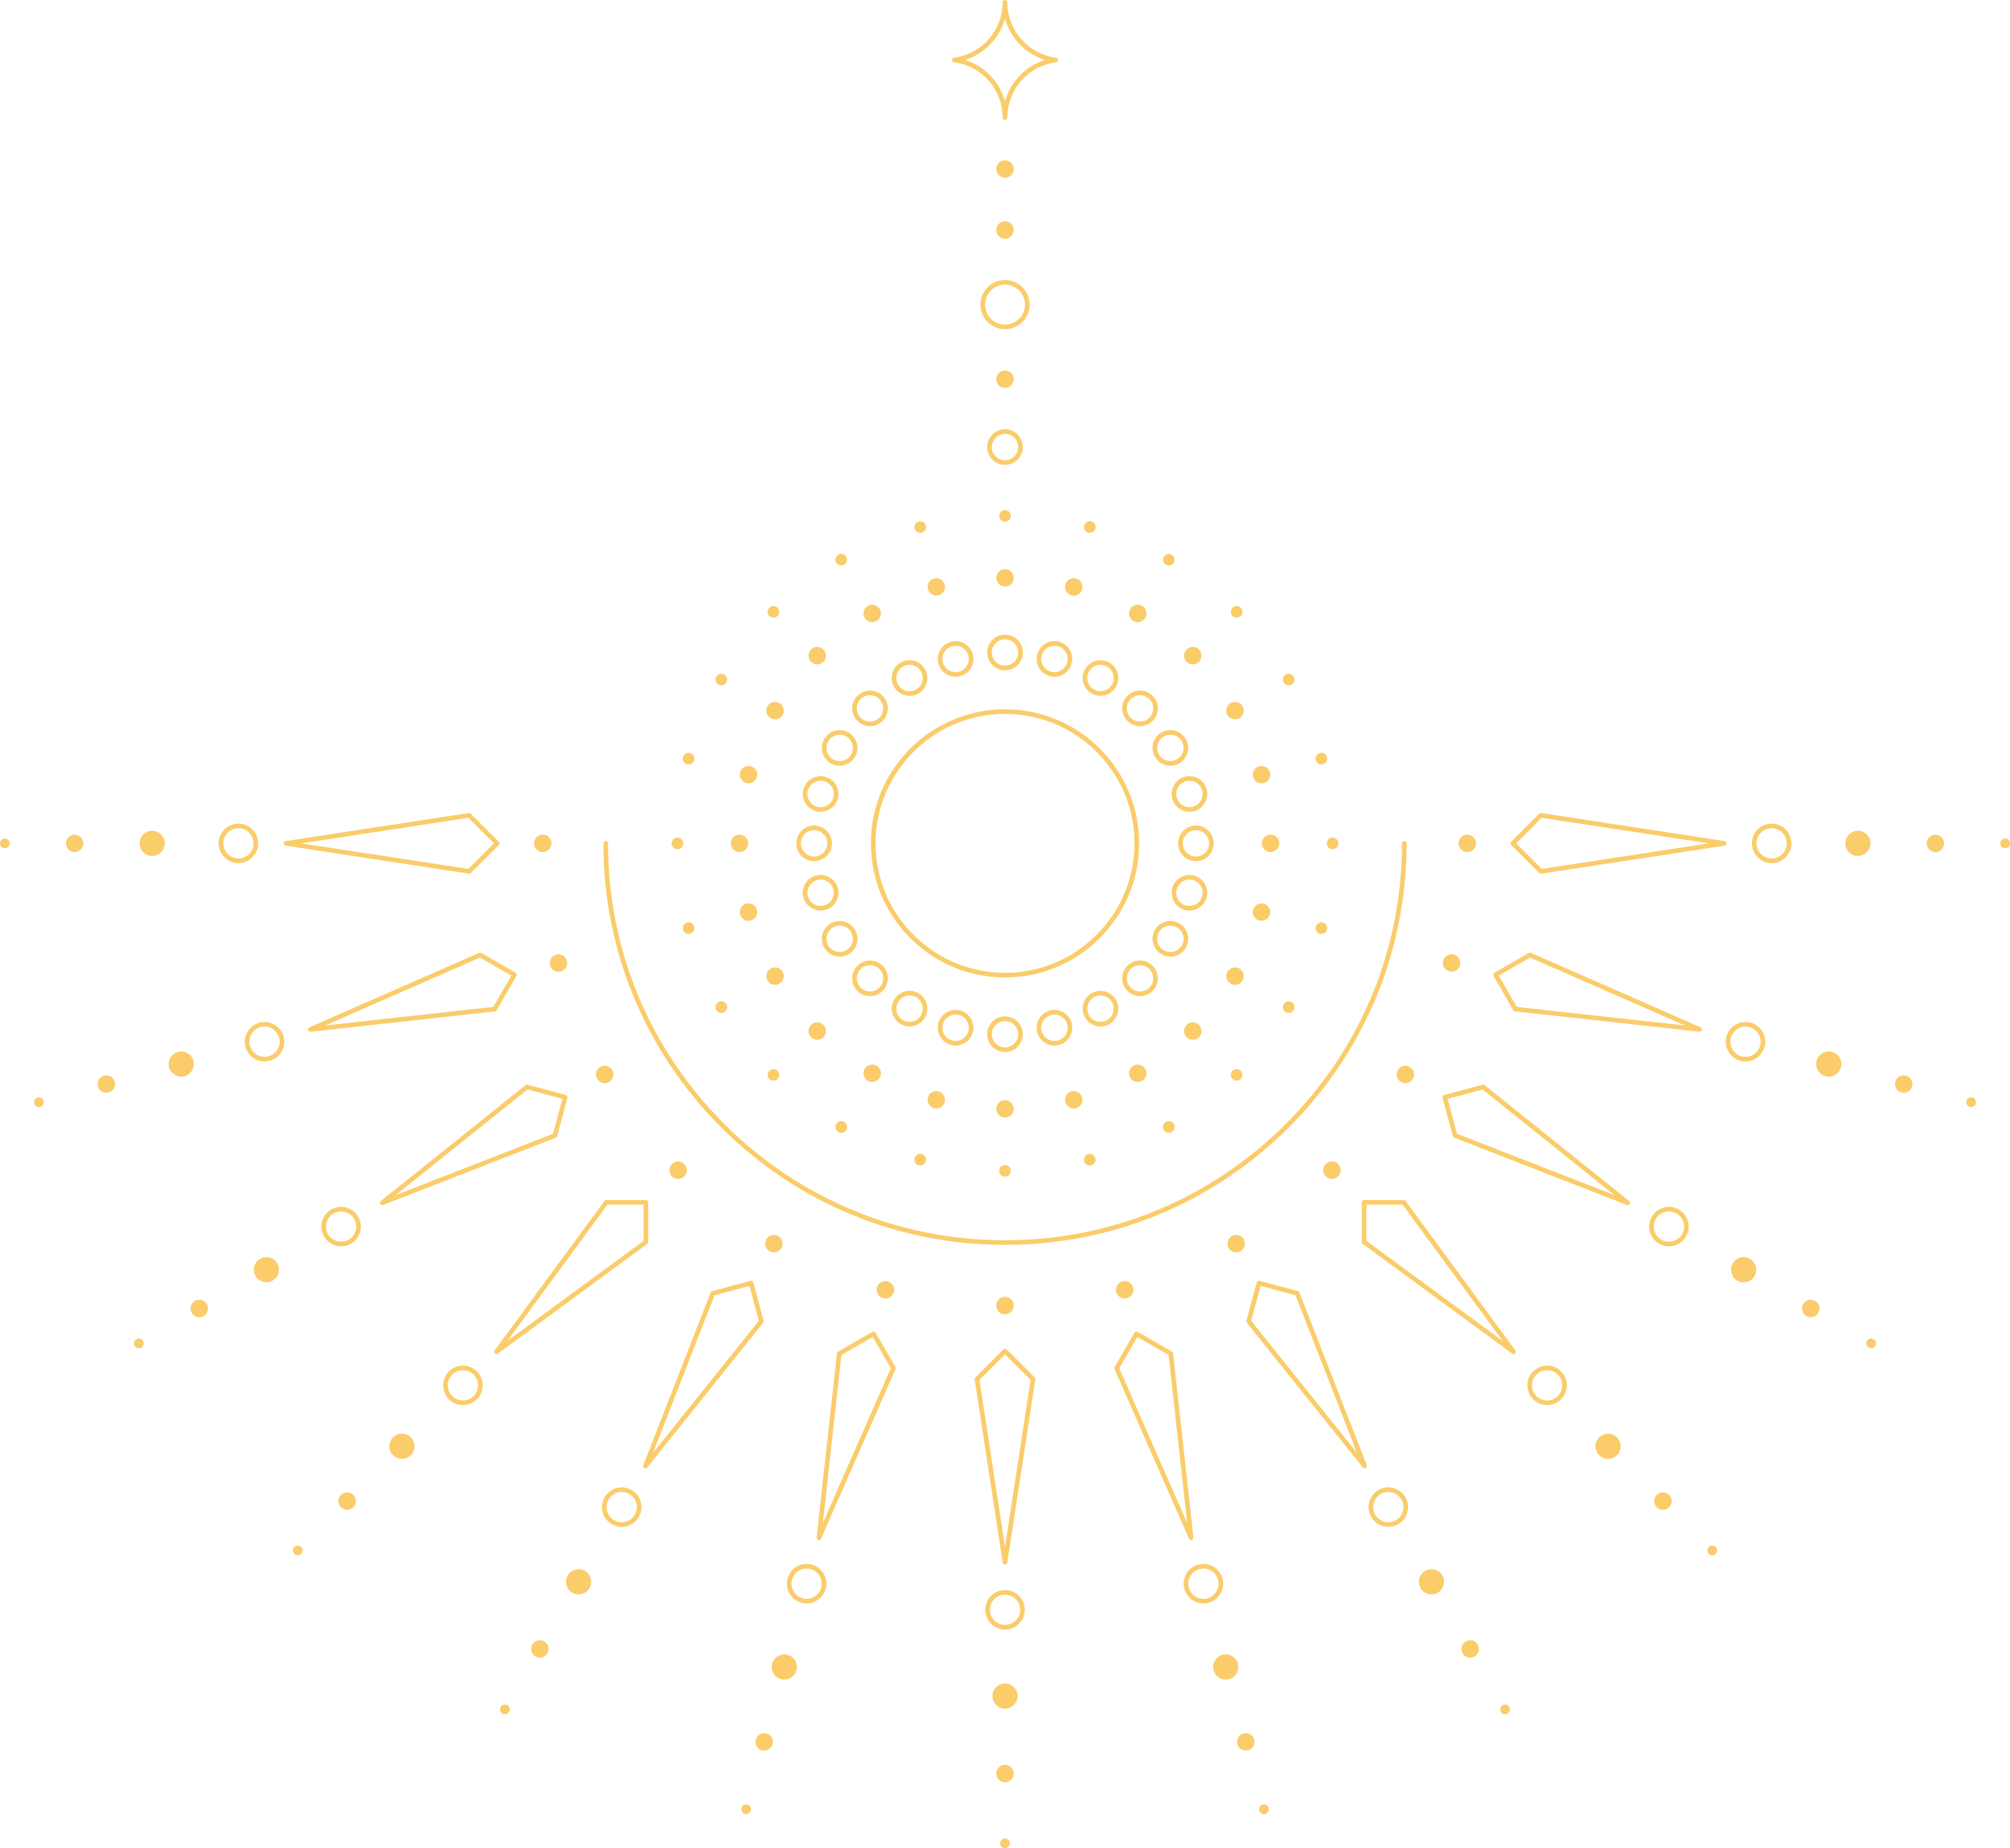 <?xml version="1.0" encoding="UTF-8"?>
<!DOCTYPE svg PUBLIC '-//W3C//DTD SVG 1.0//EN'
          'http://www.w3.org/TR/2001/REC-SVG-20010904/DTD/svg10.dtd'>
<svg height="1603.0" preserveAspectRatio="xMidYMid meet" version="1.0" viewBox="0.0 -0.0 1743.0 1603.0" width="1743.0" xmlns="http://www.w3.org/2000/svg" xmlns:xlink="http://www.w3.org/1999/xlink" zoomAndPan="magnify"
><g fill="#facc6a" id="change1_1"
  ><path d="m871.516,1079.737c93.021,0,180.476-36.225,246.252-102.001s102.001-153.23,102.001-246.252c0-1.104-.896-2-2-2s-2,.896-2,2c0,91.954-35.809,178.403-100.829,243.424-65.021,65.021-151.471,100.829-243.424,100.829s-178.403-35.809-243.424-100.829c-65.021-65.021-100.829-151.47-100.829-243.424,0-1.104-.896-2-2-2s-2,.896-2,2c0,93.022,36.225,180.476,102.001,246.252s153.23,102.001,246.252,102.001Z"
    /><path d="m871.516,615.188c-64.126,0-116.297,52.17-116.297,116.297s52.171,116.297,116.297,116.297,116.297-52.171,116.297-116.297-52.171-116.297-116.297-116.297Zm0,228.594c-61.921,0-112.297-50.376-112.297-112.297s50.376-112.297,112.297-112.297,112.297,50.376,112.297,112.297-50.376,112.297-112.297,112.297Z"
    /><path d="m856.069,565.922c0,8.518,6.929,15.447,15.446,15.447s15.446-6.929,15.446-15.447-6.929-15.447-15.446-15.447-15.446,6.929-15.446,15.447Zm15.446-11.447c6.312,0,11.446,5.135,11.446,11.447s-5.135,11.447-11.446,11.447-11.446-5.135-11.446-11.447,5.135-11.447,11.446-11.447Z"
    /><path d="m871.516,372.306c-8.518,0-15.446,6.929-15.446,15.447s6.929,15.447,15.446,15.447,15.446-6.929,15.446-15.447-6.929-15.447-15.446-15.447Zm0,26.894c-6.312,0-11.446-5.135-11.446-11.447s5.135-11.447,11.446-11.447,11.446,5.135,11.446,11.447-5.135,11.447-11.446,11.447Z"
    /><path d="m850.186,264.211c0,11.761,9.568,21.33,21.33,21.33s21.33-9.568,21.33-21.33-9.568-21.33-21.33-21.33-21.33,9.568-21.33,21.33Zm21.33-17.33c9.556,0,17.33,7.774,17.33,17.33s-7.774,17.33-17.33,17.33-17.33-7.774-17.33-17.33,7.774-17.33,17.33-17.33Z"
    /><path d="m827.322,53.989c24.055,3.088,42.193,23.732,42.193,48.021,0,1.104.896,2,2,2s2-.896,2-2c0-24.289,18.139-44.933,42.193-48.021.998-.128,1.745-.978,1.745-1.984s-.747-1.855-1.745-1.984c-24.055-3.088-42.193-23.732-42.193-48.021,0-1.104-.896-2-2-2s-2,.896-2,2c0,24.289-18.139,44.933-42.193,48.021-.998.128-1.745.978-1.745,1.984s.747,1.855,1.745,1.984Zm44.193-37.657c4.796,16.808,17.812,30.366,34.655,35.673-16.844,5.307-29.859,18.866-34.655,35.673-4.796-16.808-17.812-30.366-34.655-35.673,16.844-5.307,29.859-18.866,34.655-35.673Z"
    /><circle cx="871.516" cy="328.923" r="7.564"
    /><circle cx="871.516" cy="199.499" r="7.564"
    /><circle cx="871.516" cy="146.552" r="7.564"
    /><path d="m863.952,501.209c0,4.177,3.387,7.564,7.564,7.564s7.564-3.386,7.564-7.564-3.387-7.564-7.564-7.564-7.564,3.386-7.564,7.564Z"
    /><circle cx="871.516" cy="447.423" r="5.042"
    /><path d="m906.643,558.186c-3.573,2.063-6.129,5.394-7.196,9.379-2.204,8.227,2.695,16.713,10.922,18.918,1.334.358,2.674.528,3.994.528,6.819,0,13.077-4.558,14.924-11.45,1.068-3.986.521-8.148-1.542-11.722-2.063-3.573-5.395-6.129-9.38-7.197-3.985-1.07-8.149-.521-11.722,1.543Zm10.687,2.32c2.953.792,5.422,2.686,6.95,5.333,1.529,2.648,1.935,5.732,1.144,8.686h0c-1.634,6.097-7.923,9.728-14.02,8.095-6.096-1.634-9.727-7.923-8.094-14.02.791-2.954,2.686-5.422,5.333-6.951,1.764-1.018,3.722-1.539,5.705-1.539.994,0,1.995.131,2.981.395Z"
    /><path d="m929.158,516.362c4.035,1.081,8.182-1.313,9.264-5.349,1.081-4.035-1.313-8.182-5.349-9.264-4.035-1.081-8.183,1.313-9.264,5.348-1.081,4.035,1.313,8.183,5.349,9.264Z"
    /><path d="m943.731,461.972c2.69.721,5.455-.875,6.176-3.566.721-2.69-.876-5.455-3.566-6.176-2.69-.721-5.455.876-6.176,3.566s.875,5.455,3.565,6.176Z"
    /><path d="m946.573,601.48c2.427,1.401,5.078,2.066,7.697,2.066,5.342,0,10.546-2.771,13.404-7.72,2.062-3.573,2.61-7.736,1.543-11.721-1.068-3.985-3.624-7.316-7.197-9.379-7.376-4.258-16.842-1.722-21.102,5.653-4.258,7.376-1.722,16.842,5.654,21.101Zm-2.189-19.101c2.118-3.668,5.974-5.721,9.933-5.721,1.94,0,3.906.493,5.704,1.531,2.647,1.529,4.542,3.997,5.333,6.95.792,2.954.386,6.038-1.144,8.686-3.156,5.466-10.171,7.345-15.637,4.19-5.466-3.156-7.346-10.17-4.189-15.637Z"
    /><path d="m982.871,538.611c3.618,2.089,8.244.849,10.333-2.769,2.088-3.618.849-8.244-2.769-10.332s-8.244-.849-10.333,2.769c-2.088,3.618-.849,8.244,2.769,10.332Z"
    /><path d="m1011.025,489.847c2.412,1.392,5.496.566,6.888-1.846,1.393-2.412.566-5.496-1.846-6.888s-5.496-.566-6.888,1.846-.566,5.496,1.846,6.888Z"
    /><path d="m988.586,629.853c3.955,0,7.912-1.506,10.923-4.516h0c6.022-6.023,6.022-15.823,0-21.845-2.918-2.918-6.797-4.524-10.923-4.524s-8.005,1.606-10.922,4.524c-2.918,2.917-4.525,6.796-4.525,10.922s1.607,8.005,4.525,10.922c3.012,3.012,6.966,4.517,10.922,4.517Zm-8.094-23.533c2.162-2.162,5.036-3.353,8.094-3.353s5.933,1.19,8.095,3.353c4.463,4.463,4.463,11.725,0,16.188-4.463,4.462-11.724,4.463-16.188,0-2.162-2.162-3.354-5.037-3.354-8.094s1.191-5.932,3.354-8.094Z"
    /><path d="m1039.693,574.004c2.954-2.954,2.954-7.743,0-10.697-2.954-2.954-7.743-2.954-10.697,0-2.954,2.954-2.954,7.743,0,10.697,2.954,2.954,7.743,2.954,10.697,0Z"
    /><circle cx="1072.378" cy="530.622" r="5.043"
    /><path d="m999.977,644.705c-1.067,3.985-.52,8.148,1.543,11.721,2.063,3.573,5.395,6.129,9.38,7.197,1.331.356,2.681.533,4.022.533,2.677,0,5.318-.702,7.698-2.076,3.573-2.063,6.13-5.394,7.197-9.379,1.068-3.986.52-8.148-1.543-11.721-2.063-3.573-5.394-6.129-9.379-7.197-3.987-1.067-8.148-.52-11.722,1.543-3.573,2.062-6.129,5.394-7.197,9.379Zm9.197-5.915c1.764-1.018,3.722-1.539,5.705-1.539.994,0,1.995.131,2.98.395,2.954.792,5.422,2.686,6.95,5.333,1.529,2.648,1.936,5.732,1.145,8.686-.792,2.954-2.686,5.422-5.334,6.951-2.648,1.529-5.732,1.934-8.686,1.144-2.953-.792-5.422-2.686-6.95-5.333-1.529-2.648-1.936-5.732-1.144-8.686.791-2.953,2.686-5.421,5.333-6.95Z"
    /><path d="m1074.722,622.897c3.618-2.089,4.857-6.715,2.769-10.332-2.089-3.618-6.715-4.857-10.333-2.768-3.618,2.089-4.857,6.715-2.769,10.332,2.089,3.618,6.715,4.857,10.333,2.769Z"
    /><path d="m1120.042,593.821c2.412-1.393,3.238-4.477,1.846-6.888-1.393-2.412-4.477-3.238-6.889-1.846-2.412,1.392-3.238,4.476-1.846,6.888,1.393,2.412,4.477,3.238,6.889,1.846Z"
    /><path d="m1027.439,673.713c-8.228,2.205-13.127,10.691-10.923,18.918,1.067,3.985,3.623,7.317,7.197,9.38,2.38,1.374,5.021,2.076,7.697,2.076,1.342,0,2.692-.176,4.023-.533,3.985-1.068,7.316-3.624,9.38-7.197,2.062-3.573,2.611-7.736,1.543-11.722-2.205-8.227-10.695-13.128-18.918-10.922Zm15.055,11.958c.791,2.954.385,6.038-1.144,8.686-1.529,2.648-3.998,4.542-6.951,5.333-2.954.79-6.038.384-8.686-1.144-2.648-1.529-4.543-3.997-5.334-6.951-1.633-6.097,1.998-12.386,8.095-14.02.988-.265,1.981-.391,2.96-.391,5.053,0,9.69,3.377,11.06,8.485Z"
    /><path d="m1095.902,679.191c4.035-1.081,6.43-5.229,5.349-9.264-1.082-4.035-5.229-6.43-9.264-5.348-4.035,1.081-6.43,5.229-5.349,9.264,1.081,4.035,5.229,6.43,9.264,5.348Z"
    /><path d="m1147.204,662.834c2.69-.721,4.286-3.486,3.565-6.176-.721-2.69-3.486-4.286-6.176-3.566s-4.287,3.486-3.565,6.176c.721,2.69,3.486,4.286,6.176,3.565Z"
    /><path d="m1021.632,731.484c0,8.518,6.929,15.447,15.446,15.447s15.447-6.929,15.447-15.447-6.93-15.447-15.447-15.447-15.446,6.929-15.446,15.447Zm26.894,0c0,6.312-5.135,11.447-11.447,11.447s-11.446-5.135-11.446-11.447,5.135-11.447,11.446-11.447,11.447,5.135,11.447,11.447Z"
    /><path d="m1094.227,731.484c0,4.177,3.386,7.564,7.563,7.564s7.564-3.386,7.564-7.564-3.386-7.564-7.564-7.564-7.563,3.386-7.563,7.564Z"
    /><circle cx="1155.578" cy="731.484" r="5.043"
    /><path d="m1046.357,778.333c2.204-8.227-2.695-16.713-10.923-18.918-3.987-1.068-8.148-.52-11.721,1.543-3.574,2.063-6.13,5.394-7.197,9.379-1.068,3.985-.52,8.148,1.543,11.721,2.063,3.573,5.395,6.129,9.38,7.197,1.334.358,2.674.528,3.994.528,6.818,0,13.076-4.558,14.924-11.451Zm-17.883,7.059c-2.953-.792-5.422-2.686-6.951-5.333-1.528-2.648-1.935-5.732-1.144-8.686.791-2.953,2.686-5.421,5.334-6.95,1.764-1.019,3.721-1.539,5.704-1.539.994,0,1.995.13,2.981.395,6.097,1.634,9.728,7.923,8.095,14.019-1.634,6.097-7.924,9.729-14.02,8.095Z"
    /><path d="m1091.987,798.39c4.035,1.081,8.182-1.313,9.264-5.348,1.081-4.035-1.313-8.183-5.349-9.264-4.035-1.081-8.183,1.313-9.264,5.348-1.081,4.035,1.313,8.182,5.349,9.264Z"
    /><path d="m1144.593,809.876c2.69.721,5.455-.876,6.176-3.566.721-2.69-.875-5.455-3.565-6.176-2.69-.721-5.455.875-6.176,3.565-.721,2.69.875,5.455,3.565,6.176Z"
    /><path d="m1028.274,821.989c2.062-3.573,2.611-7.736,1.543-11.721-1.067-3.985-3.624-7.316-7.197-9.379-3.572-2.063-7.735-2.612-11.721-1.543-3.985,1.068-7.316,3.624-9.38,7.197-4.258,7.376-1.722,16.842,5.654,21.101,2.38,1.375,5.021,2.076,7.698,2.076,1.342,0,2.692-.176,4.023-.533,3.985-1.068,7.315-3.624,9.379-7.197Zm-19.101,2.19c-5.466-3.156-7.346-10.17-4.189-15.637,1.528-2.648,3.997-4.542,6.95-5.333.986-.264,1.987-.395,2.981-.395,1.983,0,3.94.521,5.704,1.539,2.648,1.529,4.542,3.998,5.334,6.951.791,2.953.385,6.038-1.145,8.686-1.528,2.648-3.996,4.542-6.95,5.333-2.952.791-6.039.385-8.686-1.144Z"
    /><path d="m1067.158,853.172c3.618,2.089,8.244.849,10.333-2.769,2.088-3.618.849-8.244-2.769-10.332-3.618-2.089-8.244-.849-10.333,2.769-2.088,3.618-.849,8.244,2.769,10.332Z"
    /><path d="m1114.999,877.882c2.412,1.392,5.496.566,6.889-1.846,1.392-2.412.566-5.496-1.846-6.888-2.412-1.392-5.496-.566-6.889,1.846-1.392,2.412-.566,5.496,1.846,6.888Z"
    /><path d="m999.509,837.633c-2.918-2.918-6.797-4.524-10.923-4.524s-8.005,1.606-10.922,4.524c-2.918,2.917-4.525,6.796-4.525,10.923s1.607,8.005,4.525,10.922c3.011,3.011,6.967,4.517,10.922,4.517s7.911-1.505,10.923-4.517c6.022-6.023,6.022-15.822,0-21.845Zm-19.017,19.017c-2.162-2.162-3.354-5.037-3.354-8.094s1.191-5.932,3.354-8.094,5.036-3.353,8.094-3.353,5.933,1.19,8.095,3.353c4.463,4.463,4.463,11.725,0,16.188-4.463,4.464-11.724,4.463-16.188,0Z"
    /><path d="m1039.693,899.662c2.954-2.954,2.954-7.743,0-10.697-2.954-2.954-7.743-2.954-10.697,0-2.954,2.954-2.954,7.743,0,10.697,2.954,2.954,7.743,2.954,10.697,0Z"
    /><circle cx="1072.378" cy="932.347" r="5.043"
    /><path d="m962.021,888.243c7.376-4.258,9.912-13.724,5.654-21.101-4.259-7.376-13.727-9.91-21.102-5.654-7.376,4.259-9.912,13.725-5.654,21.101,2.858,4.95,8.062,7.72,13.404,7.72,2.618,0,5.271-.666,7.697-2.066Zm-17.637-7.654c-3.155-5.466-1.275-12.48,4.189-15.637,5.467-3.154,12.48-1.275,15.637,4.19,3.156,5.466,1.276,12.481-4.189,15.637-5.465,3.155-12.481,1.276-15.637-4.19Z"
    /><path d="m982.871,924.358c-3.618,2.089-4.857,6.715-2.769,10.332,2.089,3.618,6.715,4.857,10.333,2.769s4.857-6.715,2.769-10.332c-2.089-3.618-6.715-4.857-10.333-2.769Z"
    /><path d="m1011.025,973.122c-2.412,1.392-3.238,4.476-1.846,6.888s4.477,3.238,6.888,1.846,3.238-4.476,1.846-6.888c-1.393-2.412-4.477-3.238-6.888-1.846Z"
    /><path d="m929.286,887.408c-1.067-3.986-3.623-7.317-7.196-9.38-3.572-2.062-7.734-2.61-11.722-1.542-8.227,2.204-13.126,10.691-10.922,18.918,1.847,6.893,8.104,11.451,14.924,11.451,1.319,0,2.66-.171,3.994-.528,3.985-1.068,7.316-3.624,9.38-7.197,2.062-3.573,2.61-7.736,1.542-11.721Zm-5.007,9.721c-1.528,2.648-3.997,4.542-6.95,5.333-6.094,1.63-12.387-1.998-14.02-8.094s1.997-12.386,8.094-14.02c.986-.264,1.987-.395,2.981-.395,1.983,0,3.941.521,5.705,1.539,2.647,1.529,4.542,3.997,5.333,6.951.791,2.953.386,6.038-1.144,8.686Z"
    /><path d="m933.073,961.219c4.035-1.081,6.43-5.229,5.349-9.264-1.082-4.035-5.229-6.43-9.264-5.349-4.035,1.081-6.43,5.229-5.349,9.264,1.081,4.035,5.229,6.429,9.264,5.348Z"
    /><path d="m943.731,1000.997c-2.69.721-4.286,3.486-3.565,6.176s3.486,4.286,6.176,3.566c2.69-.721,4.287-3.486,3.566-6.176-.721-2.69-3.486-4.286-6.176-3.566Z"
    /><path d="m886.962,897.047c0-8.518-6.929-15.447-15.446-15.447s-15.446,6.929-15.446,15.447,6.929,15.447,15.446,15.447,15.446-6.929,15.446-15.447Zm-15.446,11.447c-6.312,0-11.446-5.135-11.446-11.447s5.135-11.447,11.446-11.447,11.446,5.135,11.446,11.447-5.135,11.447-11.446,11.447Z"
    /><path d="m879.08,961.76c0-4.177-3.387-7.564-7.564-7.564s-7.564,3.386-7.564,7.564,3.387,7.564,7.564,7.564,7.564-3.386,7.564-7.564Z"
    /><path d="m866.473,1015.546c0,2.785,2.257,5.043,5.042,5.043s5.042-2.258,5.042-5.043-2.257-5.042-5.042-5.042-5.042,2.258-5.042,5.042Z"
    /><path d="m828.661,906.854c6.819,0,13.077-4.558,14.924-11.451,2.204-8.227-2.695-16.714-10.922-18.918-3.985-1.069-8.148-.52-11.722,1.542-3.573,2.063-6.129,5.394-7.196,9.379-1.068,3.986-.521,8.148,1.542,11.722,2.063,3.573,5.395,6.129,9.38,7.197,1.334.358,2.674.528,3.994.528Zm-9.909-9.725c-1.529-2.648-1.935-5.732-1.144-8.686h0c.791-2.954,2.686-5.422,5.333-6.951,1.764-1.018,3.721-1.539,5.705-1.539.994,0,1.995.131,2.981.395,6.097,1.634,9.727,7.923,8.094,14.02-1.634,6.096-7.918,9.728-14.02,8.094-2.953-.792-5.422-2.686-6.95-5.333Z"
    /><path d="m813.874,946.607c-4.035-1.081-8.182,1.313-9.264,5.349-1.081,4.035,1.313,8.182,5.349,9.264,4.035,1.081,8.183-1.313,9.264-5.348,1.081-4.035-1.313-8.183-5.349-9.264Z"
    /><path d="m799.3,1000.997c-2.69-.721-5.455.875-6.176,3.566-.721,2.69.876,5.455,3.566,6.176,2.69.721,5.455-.876,6.176-3.566s-.875-5.455-3.565-6.176Z"
    /><path d="m796.458,861.489c-7.372-4.258-16.841-1.722-21.102,5.654-4.258,7.376-1.722,16.842,5.654,21.101,2.427,1.401,5.078,2.066,7.697,2.066,5.342,0,10.546-2.771,13.404-7.72,4.258-7.376,1.722-16.842-5.654-21.101Zm2.189,19.101c-3.156,5.466-10.17,7.347-15.637,4.19-5.466-3.156-7.346-10.17-4.189-15.637s10.171-7.344,15.637-4.19c5.466,3.156,7.345,10.171,4.189,15.637Z"
    /><path d="m749.828,927.127c-2.088,3.618-.849,8.244,2.769,10.332s8.244.849,10.333-2.769c2.088-3.618.849-8.244-2.769-10.332s-8.244-.849-10.333,2.769Z"
    /><path d="m725.118,974.968c-1.393,2.412-.566,5.496,1.846,6.888s5.496.566,6.888-1.846.566-5.496-1.846-6.888c-2.412-1.392-5.496-.566-6.888,1.846Z"
    /><path d="m769.893,848.555c0-4.126-1.607-8.005-4.525-10.922-2.917-2.918-6.796-4.524-10.922-4.524s-8.005,1.606-10.923,4.524c-6.022,6.022-6.022,15.822,0,21.845,3.012,3.011,6.967,4.516,10.923,4.516s7.911-1.505,10.922-4.517c2.918-2.917,4.525-6.796,4.525-10.922Zm-23.542,8.094c-4.463-4.463-4.463-11.726,0-16.188,2.162-2.162,5.037-3.353,8.095-3.353s5.932,1.19,8.094,3.353c2.162,2.162,3.354,5.036,3.354,8.094s-1.191,5.932-3.354,8.094c-4.463,4.463-11.726,4.462-16.188,0Z"
    /><path d="m714.035,899.662c2.954-2.954,2.954-7.743,0-10.697-2.954-2.954-7.743-2.954-10.697,0-2.954,2.954-2.954,7.743,0,10.697,2.954,2.954,7.743,2.954,10.697,0Z"
    /><circle cx="670.654" cy="932.347" r="5.043"
    /><path d="m741.512,806.542c-2.063-3.573-5.395-6.129-9.38-7.197-3.985-1.067-8.147-.519-11.721,1.543-3.573,2.063-6.13,5.394-7.197,9.379-1.068,3.985-.52,8.148,1.543,11.721,2.063,3.573,5.394,6.129,9.379,7.197,1.331.356,2.682.533,4.023.533,2.677,0,5.318-.702,7.698-2.076,7.376-4.258,9.912-13.724,5.654-21.101Zm-16.34,18.78c-2.954-.792-5.422-2.686-6.95-5.333-1.529-2.648-1.936-5.733-1.145-8.686.792-2.953,2.686-5.422,5.334-6.951,1.764-1.019,3.721-1.539,5.704-1.539.994,0,1.995.131,2.981.395,2.953.792,5.422,2.686,6.95,5.333,3.156,5.466,1.276,12.481-4.189,15.637-2.647,1.528-5.734,1.935-8.686,1.144Z"
    /><path d="m675.874,853.172c3.618-2.089,4.857-6.715,2.769-10.332-2.089-3.618-6.715-4.857-10.333-2.769-3.618,2.089-4.857,6.715-2.769,10.332,2.089,3.618,6.715,4.857,10.333,2.769Z"
    /><path d="m628.032,877.882c2.412-1.392,3.238-4.476,1.846-6.888-1.393-2.412-4.477-3.238-6.889-1.846-2.412,1.393-3.238,4.477-1.846,6.888,1.393,2.412,4.477,3.238,6.889,1.846Z"
    /><path d="m715.592,789.255c3.985-1.067,7.316-3.624,9.38-7.197,2.062-3.573,2.611-7.736,1.543-11.721-1.067-3.985-3.623-7.316-7.197-9.379-3.573-2.062-7.736-2.61-11.721-1.543-8.228,2.205-13.127,10.691-10.923,18.918,1.848,6.893,8.104,11.45,14.924,11.45,1.319,0,2.66-.171,3.994-.528Zm-15.055-11.958c-1.633-6.097,1.998-12.386,8.095-14.02,2.95-.79,6.037-.386,8.686,1.144,2.648,1.529,4.543,3.997,5.334,6.95.791,2.954.385,6.038-1.144,8.686-1.529,2.648-3.998,4.542-6.951,5.333-6.089,1.631-12.385-1.998-14.02-8.094Z"
    /><path d="m647.129,783.778c-4.035,1.081-6.43,5.229-5.349,9.264,1.082,4.035,5.229,6.43,9.264,5.348,4.035-1.081,6.43-5.229,5.349-9.264-1.081-4.035-5.229-6.43-9.264-5.348Z"
    /><path d="m595.828,800.135c-2.69.721-4.286,3.486-3.565,6.176.721,2.69,3.486,4.286,6.176,3.566s4.287-3.486,3.565-6.176c-.721-2.69-3.486-4.286-6.176-3.565Z"
    /><path d="m705.953,746.931c8.518,0,15.446-6.929,15.446-15.447s-6.929-15.447-15.446-15.447-15.447,6.929-15.447,15.447,6.93,15.447,15.447,15.447Zm0-26.894c6.312,0,11.446,5.135,11.446,11.447s-5.135,11.447-11.446,11.447-11.447-5.135-11.447-11.447,5.135-11.447,11.447-11.447Z"
    /><path d="m641.241,739.048c4.177,0,7.563-3.386,7.563-7.564s-3.386-7.564-7.563-7.564-7.564,3.386-7.564,7.564,3.386,7.564,7.564,7.564Z"
    /><circle cx="587.454" cy="731.484" r="5.043"
    /><path d="m707.597,703.554c1.331.357,2.682.533,4.023.533,2.676,0,5.317-.702,7.697-2.076,3.574-2.063,6.13-5.395,7.197-9.38,2.204-8.227-2.695-16.713-10.923-18.918-8.224-2.205-16.713,2.697-18.918,10.922-1.068,3.985-.52,8.148,1.543,11.721,2.063,3.573,5.395,6.129,9.38,7.197Zm-7.06-17.882c1.369-5.108,6.007-8.486,11.061-8.486.978,0,1.971.126,2.959.391,6.096,1.634,9.728,7.923,8.095,14.02-.791,2.954-2.686,5.422-5.334,6.951-2.647,1.529-5.731,1.934-8.686,1.144-2.953-.792-5.422-2.686-6.951-5.333-1.528-2.648-1.935-5.732-1.144-8.686Z"
    /><path d="m647.129,679.191c4.035,1.081,8.183-1.313,9.264-5.348,1.081-4.035-1.313-8.182-5.349-9.264-4.035-1.081-8.182,1.313-9.264,5.348-1.081,4.035,1.313,8.183,5.349,9.264Z"
    /><path d="m595.828,662.834c2.69.721,5.455-.875,6.176-3.565.721-2.69-.875-5.455-3.565-6.176s-5.455.876-6.176,3.566c-.721,2.69.875,5.455,3.565,6.176Z"
    /><path d="m713.214,652.701c1.068,3.985,3.624,7.316,7.197,9.379,2.38,1.375,5.021,2.077,7.698,2.076,1.341,0,2.692-.176,4.022-.533,3.985-1.068,7.316-3.624,9.38-7.197,2.062-3.573,2.61-7.736,1.543-11.721-1.068-3.985-3.624-7.316-7.197-9.379-3.572-2.062-7.734-2.61-11.722-1.543-3.985,1.068-7.315,3.624-9.379,7.197-2.062,3.573-2.611,7.735-1.543,11.721Zm5.008-9.721c1.528-2.648,3.996-4.542,6.95-5.333.985-.264,1.986-.395,2.98-.395,1.983,0,3.941.521,5.705,1.539,2.647,1.529,4.542,3.997,5.333,6.95.792,2.954.386,6.038-1.144,8.686-1.528,2.648-3.997,4.542-6.95,5.333-2.954.791-6.037.385-8.686-1.144-2.648-1.529-4.542-3.997-5.334-6.951-.791-2.953-.385-6.038,1.145-8.686Z"
    /><path d="m668.31,622.897c3.618,2.089,8.244.849,10.333-2.769,2.088-3.618.849-8.244-2.769-10.332-3.618-2.089-8.244-.849-10.333,2.768-2.088,3.618-.849,8.244,2.769,10.332Z"
    /><path d="m622.989,593.821c2.412,1.392,5.496.566,6.889-1.846,1.392-2.412.566-5.496-1.846-6.888-2.412-1.392-5.496-.566-6.889,1.846-1.392,2.412-.566,5.496,1.846,6.888Z"
    /><path d="m754.445,629.853c3.955,0,7.911-1.505,10.922-4.517,2.918-2.917,4.525-6.796,4.525-10.922s-1.607-8.005-4.525-10.922c-2.917-2.917-6.796-4.524-10.922-4.524s-8.005,1.606-10.923,4.524c-6.022,6.022-6.022,15.822,0,21.845,3.012,3.011,6.967,4.516,10.923,4.516Zm-8.095-23.533c2.162-2.162,5.037-3.353,8.095-3.353s5.932,1.19,8.094,3.353,3.354,5.037,3.354,8.094-1.191,5.932-3.354,8.094c-4.463,4.463-11.726,4.462-16.188,0-4.463-4.463-4.463-11.725,0-16.188Z"
    /><path d="m714.035,574.004c2.954-2.954,2.954-7.743,0-10.697-2.954-2.954-7.743-2.954-10.697,0-2.954,2.954-2.954,7.743,0,10.697,2.954,2.954,7.743,2.954,10.697,0Z"
    /><circle cx="670.654" cy="530.622" r="5.043"
    /><path d="m788.761,603.546c2.618,0,5.271-.666,7.697-2.066,7.376-4.258,9.912-13.724,5.654-21.101-4.259-7.375-13.725-9.912-21.102-5.653-3.573,2.062-6.129,5.394-7.197,9.379-1.067,3.985-.52,8.148,1.543,11.721,2.858,4.95,8.062,7.72,13.404,7.72Zm-11.083-18.406c.791-2.953,2.686-5.421,5.333-6.95,1.798-1.038,3.764-1.531,5.704-1.531,3.959,0,7.815,2.053,9.933,5.721,3.155,5.466,1.276,12.481-4.189,15.637-5.465,3.154-12.482,1.276-15.637-4.19-1.529-2.648-1.936-5.732-1.144-8.686Z"
    /><path d="m760.16,538.611c3.618-2.089,4.857-6.715,2.769-10.332-2.089-3.618-6.715-4.857-10.333-2.769s-4.857,6.715-2.769,10.332c2.089,3.618,6.715,4.857,10.333,2.769Z"
    /><path d="m732.006,489.847c2.412-1.393,3.238-4.477,1.846-6.888s-4.477-3.238-6.888-1.846-3.238,4.476-1.846,6.888c1.393,2.412,4.477,3.238,6.888,1.846Z"
    /><path d="m815.287,563.84c-2.062,3.573-2.61,7.736-1.542,11.721,1.847,6.893,8.104,11.451,14.924,11.451,1.319,0,2.66-.171,3.994-.528,8.227-2.205,13.126-10.691,10.922-18.918-1.067-3.985-3.623-7.316-7.196-9.379-3.574-2.063-7.734-2.612-11.722-1.543-3.985,1.067-7.316,3.624-9.38,7.197Zm10.415-3.333c.986-.264,1.987-.395,2.981-.395,1.983,0,3.941.521,5.705,1.539,2.647,1.529,4.542,3.997,5.333,6.951,1.633,6.097-1.998,12.386-8.094,14.02-6.097,1.63-12.386-1.997-14.02-8.095-.791-2.953-.386-6.038,1.144-8.686,1.528-2.648,3.997-4.542,6.95-5.333Z"
    /><path d="m813.874,516.362c4.035-1.081,6.43-5.229,5.349-9.264-1.081-4.035-5.229-6.429-9.264-5.348-4.035,1.081-6.43,5.229-5.349,9.264,1.082,4.035,5.229,6.43,9.264,5.349Z"
    /><path d="m799.3,461.972c2.69-.721,4.286-3.486,3.565-6.176s-3.486-4.286-6.176-3.566c-2.69.721-4.287,3.486-3.566,6.176.721,2.69,3.486,4.286,6.176,3.566Z"
    /><circle cx="470.635" cy="731.484" r="7.564"
    /><path d="m406.832,757.788c.526,0,1.036-.208,1.414-.586l24.304-24.304c.375-.375.586-.884.586-1.414s-.211-1.039-.586-1.414l-24.304-24.303c-.449-.45-1.085-.656-1.717-.563l-158.908,24.303c-.977.149-1.697.989-1.697,1.977s.721,1.828,1.697,1.977l158.908,24.304c.102.016.202.023.303.023Zm-145.68-26.304l144.981-22.173,22.174,22.173-22.174,22.174-144.981-22.174Z"
    /><path d="m223.871,731.484c0-9.444-7.684-17.127-17.128-17.127s-17.127,7.683-17.127,17.127,7.684,17.128,17.127,17.128,17.128-7.684,17.128-17.128Zm-17.128,13.128c-7.238,0-13.127-5.889-13.127-13.128s5.889-13.127,13.127-13.127,13.128,5.889,13.128,13.127-5.89,13.128-13.128,13.128Z"
    /><path d="m131.946,720.559c-6.034,0-10.926,4.891-10.926,10.925s4.892,10.925,10.926,10.925,10.925-4.891,10.925-10.925-4.892-10.925-10.925-10.925Z"
    /><circle cx="64.712" cy="731.484" r="7.564"
    /><circle cx="4.202" cy="731.484" r="4.202"
    /><path d="m476.989,837.198c1.082,4.035,5.229,6.43,9.264,5.348,4.035-1.081,6.43-5.229,5.349-9.264-1.081-4.035-5.229-6.429-9.264-5.348-4.035,1.081-6.43,5.229-5.349,9.264Z"
    /><path d="m430.688,876.229l17.186-29.766c.265-.459.337-1.005.199-1.518-.137-.512-.473-.949-.932-1.214l-29.767-17.186c-.552-.318-1.221-.355-1.804-.1l-147.202,64.604c-.904.397-1.384,1.395-1.128,2.349.236.882,1.035,1.482,1.93,1.482.073,0,.147-.004.222-.012l159.783-17.653c.633-.07,1.194-.437,1.513-.988Zm-148.737,13.229l134.301-58.942,27.157,15.679-15.679,27.157-145.779,16.106Z"
    /><path d="m237.959,888.707c-3.963-2.287-8.578-2.896-12.997-1.71-4.419,1.184-8.112,4.018-10.399,7.979-2.288,3.962-2.896,8.578-1.711,12.997,2.048,7.644,8.985,12.697,16.548,12.696,1.463,0,2.95-.189,4.429-.585,4.419-1.184,8.112-4.018,10.399-7.98,2.288-3.962,2.896-8.578,1.711-12.997-1.184-4.419-4.018-8.113-7.979-10.4Zm2.805,21.397c-1.753,3.037-4.584,5.209-7.971,6.117-6.988,1.872-14.205-2.291-16.078-9.283-.907-3.387-.442-6.925,1.312-9.961,1.753-3.037,4.584-5.209,7.971-6.117,1.132-.303,2.279-.453,3.42-.453,2.274,0,4.52.596,6.542,1.764,3.036,1.753,5.209,4.584,6.116,7.971.907,3.387.442,6.924-1.312,9.961Z"
    /><path d="m167.699,920.072c-1.562-5.828-7.552-9.287-13.381-7.726-5.828,1.562-9.287,7.553-7.725,13.381,1.562,5.828,7.552,9.287,13.381,7.725,5.828-1.562,9.287-7.552,7.725-13.381Z"
    /><path d="m90.246,932.994c-4.035,1.081-6.43,5.229-5.349,9.264s5.229,6.43,9.264,5.348c4.035-1.081,6.43-5.229,5.349-9.264s-5.229-6.43-9.264-5.349Z"
    /><path d="m32.667,951.903c-2.242.601-3.572,2.905-2.971,5.146s2.905,3.572,5.146,2.971,3.572-2.905,2.971-5.146c-.601-2.242-2.905-3.572-5.146-2.971Z"
    /><path d="m528.125,938.475c3.618-2.089,4.857-6.715,2.769-10.332s-6.715-4.857-10.333-2.769c-3.618,2.089-4.857,6.715-2.769,10.332,2.089,3.618,6.715,4.857,10.333,2.769Z"
    /><path d="m483.171,985.392l8.896-33.2c.138-.512.065-1.058-.199-1.518-.266-.459-.702-.794-1.215-.932l-33.2-8.896c-.615-.165-1.271-.026-1.768.371l-125.466,100.502c-.771.617-.976,1.705-.482,2.561.367.635,1.036,1,1.733,1,.242,0,.488-.044.726-.137l149.77-58.406c.593-.231,1.041-.731,1.205-1.346Zm-140.245,51.274l114.47-91.693,30.291,8.116-8.117,30.29-136.644,53.288Z"
    /><path d="m287.242,1049.037c-8.179,4.723-10.991,15.219-6.27,23.397,3.169,5.488,8.938,8.561,14.862,8.561,2.904,0,5.845-.738,8.535-2.291,8.179-4.723,10.99-15.219,6.27-23.397-4.723-8.18-15.22-10.988-23.397-6.27Zm15.128,26.202c-6.269,3.617-14.312,1.464-17.933-4.805-1.754-3.037-2.22-6.574-1.312-9.962.907-3.387,3.079-6.218,6.116-7.971,2.062-1.19,4.315-1.756,6.542-1.756,4.54,0,8.962,2.354,11.391,6.561,3.618,6.269,1.463,14.313-4.805,17.933Z"
    /><path d="m225.567,1091.808c-5.226,3.017-7.016,9.699-3.999,14.924s9.699,7.016,14.924,3.999,7.016-9.699,3.999-14.924c-3.017-5.226-9.699-7.016-14.924-3.999Z"
    /><path d="m169.021,1128.336c-3.618,2.089-4.857,6.715-2.769,10.332,2.089,3.618,6.715,4.857,10.333,2.769s4.857-6.715,2.769-10.332-6.714-4.857-10.333-2.769Z"
    /><path d="m118.299,1161.502c-2.01,1.16-2.699,3.73-1.538,5.74,1.16,2.01,3.73,2.698,5.74,1.538,2.01-1.16,2.699-3.73,1.538-5.74-1.16-2.01-3.73-2.698-5.74-1.538Z"
    /><path d="m582.702,1009.601c-2.954,2.954-2.954,7.743,0,10.697,2.954,2.954,7.743,2.954,10.697,0,2.954-2.954,2.954-7.743,0-10.697-2.954-2.954-7.743-2.954-10.697,0Z"
    /><path d="m562.12,1077.251v-34.371c0-1.104-.896-2-2-2h-34.371c-.637,0-1.235.303-1.611.815l-95.18,129.551c-.585.797-.501,1.9.197,2.599.388.388.899.586,1.415.586.413,0,.829-.128,1.184-.389l129.551-95.18c.513-.376.815-.975.815-1.611Zm-4-1.013l-118.196,86.838,86.838-118.196h31.358v31.358Z"
    /><path d="m389.34,1189.438c-6.678,6.679-6.678,17.544,0,24.222,3.234,3.235,7.535,5.017,12.11,5.017s8.877-1.781,12.111-5.017c3.235-3.234,5.017-7.535,5.017-12.11s-1.781-8.876-5.017-12.111c-6.679-6.679-17.545-6.677-24.222,0Zm21.394,21.394c-2.479,2.479-5.776,3.845-9.283,3.845s-6.803-1.365-9.282-3.845c-5.118-5.118-5.118-13.446,0-18.565,2.56-2.559,5.921-3.839,9.282-3.839s6.724,1.28,9.283,3.839c2.479,2.479,3.845,5.776,3.845,9.283s-1.365,6.803-3.845,9.282Z"
    /><path d="m340.835,1246.714c-4.267,4.267-4.267,11.184,0,15.451s11.184,4.267,15.451,0c4.267-4.267,4.267-11.184,0-15.451-4.267-4.267-11.185-4.267-15.451,0Z"
    /><path d="m295.671,1296.632c-2.954,2.954-2.954,7.743,0,10.697,2.954,2.954,7.743,2.954,10.697,0,2.954-2.954,2.954-7.743,0-10.697-2.954-2.954-7.743-2.954-10.697,0Z"
    /><path d="m255.261,1341.796c-1.641,1.641-1.641,4.302,0,5.943,1.641,1.641,4.301,1.641,5.942,0,1.641-1.641,1.641-4.302,0-5.943s-4.301-1.641-5.942,0Z"
    /><path d="m664.525,1074.875c-2.088,3.618-.849,8.244,2.769,10.333,3.618,2.089,8.244.849,10.333-2.769s.849-8.244-2.769-10.332-8.244-.849-10.333,2.768Z"
    /><path d="m662.153,1145.547l-8.896-33.199c-.286-1.066-1.384-1.704-2.449-1.414l-33.199,8.896c-.615.164-1.114.612-1.346,1.205l-58.406,149.77c-.359.92.008,1.965.863,2.459.313.181.658.268.999.268.59,0,1.171-.261,1.562-.75l100.502-125.466c.398-.496.536-1.153.371-1.768Zm-95.819,114.527l53.287-136.644,30.29-8.116,8.116,30.29-91.693,114.47Z"
    /><path d="m547.693,1292.36c-8.178-4.72-18.675-1.909-23.397,6.27-4.721,8.18-1.908,18.675,6.27,23.397,2.69,1.553,5.631,2.291,8.535,2.291,5.924,0,11.693-3.072,14.862-8.561,4.722-8.179,1.909-18.675-6.27-23.397Zm2.805,21.397c-1.753,3.037-4.584,5.209-7.971,6.116-3.388.909-6.925.442-9.962-1.312-6.268-3.619-8.424-11.664-4.805-17.933,2.429-4.206,6.851-6.561,11.391-6.561,2.226,0,4.48.565,6.542,1.756,3.037,1.753,5.209,4.584,6.116,7.971.908,3.388.442,6.925-1.312,9.962Z"
    /><path d="m507.193,1362.509c-5.226-3.017-11.907-1.227-14.924,3.999s-1.227,11.907,3.999,14.924c5.226,3.017,11.908,1.227,14.924-3.999,3.017-5.225,1.227-11.907-3.999-14.924Z"
    /><path d="m471.896,1423.646c-3.618-2.089-8.244-.849-10.333,2.769-2.088,3.618-.849,8.244,2.769,10.333,3.618,2.089,8.244.849,10.333-2.769,2.088-3.618.849-8.244-2.769-10.333Z"
    /><path d="m439.96,1478.961c-2.01-1.161-4.58-.472-5.74,1.538-1.16,2.01-.472,4.58,1.538,5.74s4.58.472,5.74-1.538c1.16-2.01.472-4.58-1.538-5.74Z"
    /><path d="m760.454,1116.748c-1.081,4.035,1.313,8.182,5.349,9.264,4.035,1.081,8.182-1.313,9.264-5.348,1.081-4.035-1.313-8.183-5.349-9.264-4.035-1.081-8.183,1.313-9.264,5.348Z"
    /><path d="m759.27,1155.859c-.554-.957-1.774-1.285-2.732-.732l-29.766,17.185c-.551.318-.918.88-.988,1.513l-17.653,159.784c-.108.981.517,1.896,1.471,2.151.173.047.347.068.518.068.777,0,1.506-.455,1.831-1.196l64.604-147.203c.256-.583.22-1.253-.099-1.804l-17.185-29.766Zm-45.728,165.19l16.106-145.78,27.156-15.678,15.679,27.156-58.941,134.302Z"
    /><path d="m703.893,1357.062c-4.421-1.186-9.036-.577-12.996,1.711-3.963,2.287-6.797,5.98-7.98,10.399-1.185,4.419-.576,9.035,1.711,12.997,2.288,3.962,5.981,6.796,10.4,7.979,1.476.396,2.973.592,4.461.592,2.968,0,5.896-.778,8.535-2.302,3.962-2.287,6.796-5.981,7.98-10.4s.576-9.035-1.711-12.997c-2.288-3.962-5.981-6.796-10.4-7.979Zm8.248,19.941c-.908,3.387-3.08,6.218-6.117,7.971-3.036,1.755-6.574,2.219-9.961,1.312s-6.218-3.08-7.972-6.116c-1.753-3.037-2.219-6.575-1.312-9.962s3.08-6.217,6.117-7.971c2.022-1.168,4.268-1.765,6.542-1.765,1.141,0,2.288.15,3.419.453,6.992,1.873,11.156,9.086,9.283,16.078Z"
    /><path d="m682.929,1435.301c-5.829-1.562-11.819,1.897-13.381,7.725-1.562,5.828,1.897,11.819,7.726,13.381,5.828,1.562,11.819-1.897,13.381-7.725,1.562-5.828-1.897-11.819-7.726-13.381Z"
    /><path d="m664.657,1503.49c-4.035-1.081-8.183,1.313-9.264,5.348-1.081,4.035,1.313,8.183,5.349,9.264,4.035,1.081,8.182-1.313,9.264-5.348,1.081-4.035-1.313-8.182-5.349-9.264Z"
    /><path d="m648.126,1565.186c-2.242-.601-4.546.729-5.146,2.971s.729,4.546,2.971,5.146c2.242.601,4.546-.729,5.146-2.971.601-2.242-.729-4.546-2.971-5.146Z"
    /><path d="m863.952,1132.365c0,4.177,3.387,7.564,7.564,7.564s7.564-3.386,7.564-7.564-3.387-7.564-7.564-7.564-7.564,3.386-7.564,7.564Z"
    /><path d="m872.93,1170.45c-.781-.781-2.047-.781-2.828,0l-24.304,24.304c-.45.45-.659,1.087-.562,1.717l24.304,158.908c.148.977.988,1.697,1.977,1.697s1.828-.721,1.977-1.697l24.304-158.908c.097-.63-.112-1.267-.562-1.717l-24.304-24.304Zm-1.414,171.397l-22.174-144.981,22.174-22.174,22.174,22.174-22.174,144.981Z"
    /><path d="m871.516,1379.129c-9.444,0-17.128,7.684-17.128,17.128s7.684,17.127,17.128,17.127,17.128-7.684,17.128-17.127-7.684-17.128-17.128-17.128Zm0,30.255c-7.238,0-13.128-5.889-13.128-13.127s5.89-13.128,13.128-13.128,13.128,5.89,13.128,13.128-5.89,13.127-13.128,13.127Z"
    /><path d="m871.516,1460.129c-6.034,0-10.925,4.891-10.925,10.926s4.891,10.925,10.925,10.925,10.925-4.892,10.925-10.925-4.891-10.926-10.925-10.926Z"
    /><path d="m871.516,1530.724c-4.177,0-7.564,3.386-7.564,7.564s3.387,7.564,7.564,7.564,7.564-3.386,7.564-7.564-3.387-7.564-7.564-7.564Z"
    /><circle cx="871.516" cy="1598.798" r="4.202"
    /><path d="m973.313,1111.399c-4.035,1.081-6.43,5.229-5.349,9.264,1.082,4.035,5.229,6.429,9.264,5.348,4.035-1.081,6.43-5.229,5.349-9.264-1.081-4.035-5.229-6.43-9.264-5.348Z"
    /><path d="m1032.913,1335.828c.171,0,.345-.021.518-.068.954-.256,1.579-1.17,1.471-2.151l-17.653-159.784c-.07-.633-.438-1.194-.988-1.513l-29.766-17.185c-.959-.553-2.181-.225-2.732.732l-17.185,29.766c-.318.551-.354,1.221-.099,1.804l64.604,147.203c.325.741,1.054,1.196,1.831,1.196Zm-62.365-149.08l15.679-27.156,27.156,15.678,16.106,145.78-58.941-134.302Z"
    /><path d="m1058.404,1382.169c2.287-3.962,2.896-8.578,1.711-12.997-1.184-4.419-4.018-8.112-7.98-10.399-3.961-2.288-8.577-2.896-12.996-1.711-4.419,1.184-8.112,4.018-10.4,7.979-2.287,3.962-2.896,8.578-1.711,12.997s4.019,8.113,7.98,10.4c2.639,1.523,5.567,2.302,8.535,2.302,1.487,0,2.985-.196,4.461-.592,4.419-1.184,8.112-4.018,10.4-7.979Zm-11.436,4.116c-3.387.907-6.924.442-9.961-1.312-3.037-1.753-5.209-4.584-6.117-7.971-1.873-6.992,2.291-14.205,9.283-16.078,1.131-.303,2.278-.453,3.419-.453,2.274,0,4.52.597,6.542,1.765,3.037,1.754,5.21,4.584,6.117,7.971s.441,6.925-1.312,9.962c-1.754,3.036-4.585,5.209-7.972,6.116Z"
    /><path d="m1073.483,1443.026c-1.562-5.828-7.552-9.287-13.381-7.725-5.828,1.562-9.287,7.552-7.726,13.381,1.562,5.828,7.553,9.287,13.381,7.725,5.829-1.562,9.288-7.552,7.726-13.381Z"
    /><path d="m1078.374,1503.49c-4.035,1.081-6.43,5.229-5.349,9.264,1.082,4.035,5.229,6.429,9.264,5.348,4.035-1.081,6.43-5.229,5.349-9.264-1.081-4.035-5.229-6.43-9.264-5.348Z"
    /><path d="m1094.905,1565.186c-2.242.601-3.572,2.905-2.971,5.146.601,2.242,2.905,3.572,5.146,2.971,2.242-.601,3.572-2.905,2.971-5.146s-2.905-3.572-5.146-2.971Z"
    /><path d="m1068.174,1072.107c-3.618,2.089-4.857,6.715-2.769,10.332s6.715,4.857,10.333,2.769c3.618-2.089,4.857-6.715,2.769-10.333-2.089-3.618-6.715-4.857-10.333-2.768Z"
    /><path d="m1126.769,1121.034c-.231-.593-.73-1.041-1.346-1.205l-33.199-8.896c-1.069-.289-2.164.348-2.449,1.414l-8.896,33.199c-.165.614-.027,1.271.371,1.768l100.502,125.466c.391.489.972.75,1.562.75.341,0,.686-.087.999-.268.855-.494,1.223-1.539.863-2.459l-58.406-149.77Zm-41.765,24.57l8.116-30.29,30.29,8.116,53.287,136.644-91.693-114.47Z"
    /><path d="m1195.338,1292.36c-8.179,4.723-10.991,15.219-6.27,23.397,3.17,5.489,8.938,8.561,14.862,8.561,2.903,0,5.845-.738,8.535-2.291,8.178-4.723,10.99-15.218,6.27-23.397-4.725-8.179-15.221-10.991-23.397-6.27Zm15.128,26.202c-3.036,1.754-6.575,2.222-9.962,1.312-3.387-.907-6.218-3.079-7.971-6.116-1.754-3.037-2.22-6.574-1.312-9.962.907-3.387,3.079-6.218,6.116-7.971,6.27-3.619,14.313-1.463,17.933,4.805,3.619,6.269,1.463,14.313-4.805,17.933Z"
    /><path d="m1235.838,1362.509c-5.226,3.017-7.016,9.699-3.999,14.924,3.017,5.226,9.699,7.016,14.924,3.999,5.226-3.017,7.016-9.699,3.999-14.924s-9.699-7.016-14.924-3.999Z"
    /><path d="m1271.135,1423.646c-3.618,2.089-4.857,6.715-2.769,10.333,2.089,3.618,6.715,4.857,10.333,2.769,3.618-2.089,4.857-6.715,2.769-10.333-2.089-3.618-6.715-4.857-10.333-2.769Z"
    /><path d="m1303.071,1478.961c-2.01,1.16-2.698,3.73-1.538,5.74,1.16,2.01,3.73,2.698,5.74,1.538s2.698-3.73,1.538-5.74c-1.161-2.01-3.73-2.699-5.74-1.538Z"
    /><path d="m1149.632,1009.601c-2.954,2.954-2.954,7.743,0,10.697,2.954,2.954,7.743,2.954,10.697,0,2.954-2.954,2.954-7.743,0-10.697-2.954-2.954-7.743-2.954-10.697,0Z"
    /><path d="m1218.894,1041.695c-.376-.513-.975-.815-1.611-.815h-34.371c-1.104,0-2,.896-2,2v34.371c0,.637.303,1.235.815,1.611l129.551,95.18c.354.261.771.389,1.184.389.516,0,1.027-.198,1.415-.586.698-.698.782-1.802.197-2.599l-95.18-129.551Zm-33.982,34.543v-31.358h31.358l86.838,118.196-118.196-86.838Z"
    /><path d="m1329.47,1189.438c-3.235,3.235-5.017,7.536-5.017,12.111s1.781,8.876,5.017,12.11c3.234,3.235,7.535,5.017,12.111,5.017s8.876-1.781,12.11-5.017c6.678-6.678,6.678-17.543,0-24.222-6.679-6.679-17.545-6.677-24.222,0Zm21.394,21.394c-2.479,2.479-5.776,3.845-9.282,3.845s-6.804-1.365-9.283-3.845-3.845-5.776-3.845-9.282,1.365-6.804,3.845-9.283c2.56-2.56,5.921-3.839,9.283-3.839s6.723,1.28,9.282,3.839c5.118,5.119,5.118,13.447,0,18.565Z"
    /><path d="m1386.745,1246.714c-4.267,4.267-4.267,11.184,0,15.451,4.267,4.267,11.185,4.267,15.451,0s4.267-11.184,0-15.451c-4.267-4.267-11.184-4.267-15.451,0Z"
    /><path d="m1436.663,1296.632c-2.954,2.954-2.954,7.743,0,10.697,2.954,2.954,7.743,2.954,10.697,0,2.954-2.954,2.954-7.743,0-10.697-2.954-2.954-7.743-2.954-10.697,0Z"
    /><path d="m1481.828,1341.796c-1.641,1.641-1.641,4.302,0,5.943,1.641,1.641,4.301,1.641,5.942,0,1.641-1.641,1.641-4.302,0-5.943s-4.301-1.641-5.942,0Z"
    /><path d="m1212.138,928.143c-2.089,3.618-.849,8.244,2.769,10.332s8.244.849,10.333-2.769c2.088-3.618.849-8.244-2.769-10.332-3.618-2.089-8.244-.849-10.333,2.769Z"
    /><path d="m1412.812,1041.72l-125.466-100.502c-.497-.397-1.151-.535-1.768-.371l-33.2,8.896c-.513.137-.949.472-1.215.932-.265.459-.337,1.005-.199,1.518l8.896,33.2c.164.615.612,1.115,1.205,1.346l149.77,58.406c.237.093.483.137.726.137.697,0,1.366-.365,1.733-1,.493-.855.289-1.943-.482-2.561Zm-149.35-58.341l-8.117-30.29,30.291-8.116,114.47,91.693-136.644-53.288Z"
    /><path d="m1455.789,1049.037c-8.179-4.719-18.675-1.91-23.397,6.27-4.721,8.179-1.909,18.675,6.27,23.397,2.69,1.553,5.631,2.291,8.535,2.291,5.924,0,11.693-3.072,14.862-8.561,4.722-8.179,1.909-18.675-6.27-23.397Zm2.805,21.397c-3.618,6.268-11.66,8.426-17.933,4.805-6.269-3.619-8.424-11.664-4.805-17.933,3.619-6.267,11.664-8.425,17.933-4.805,3.037,1.753,5.209,4.584,6.116,7.971.908,3.388.442,6.925-1.312,9.962Z"
    /><path d="m1517.464,1091.808c-5.226-3.017-11.908-1.227-14.924,3.999-3.017,5.226-1.227,11.907,3.999,14.924s11.907,1.227,14.924-3.999,1.227-11.907-3.999-14.924Z"
    /><path d="m1574.01,1128.336c-3.618-2.089-8.244-.849-10.333,2.769s-.849,8.244,2.769,10.332,8.244.849,10.333-2.769c2.088-3.618.849-8.244-2.769-10.332Z"
    /><path d="m1624.732,1161.502c-2.01-1.16-4.58-.472-5.74,1.538-1.161,2.01-.472,4.58,1.538,5.74,2.01,1.16,4.58.472,5.74-1.538,1.161-2.01.472-4.58-1.538-5.74Z"
    /><path d="m1256.779,842.546c4.035,1.081,8.182-1.313,9.264-5.348,1.081-4.035-1.313-8.182-5.349-9.264-4.035-1.081-8.183,1.313-9.264,5.348-1.081,4.035,1.313,8.183,5.349,9.264Z"
    /><path d="m1474.662,891.05l-147.202-64.604c-.582-.255-1.251-.218-1.804.1l-29.767,17.186c-.459.265-.795.702-.932,1.214-.138.512-.065,1.058.199,1.518l17.186,29.766c.318.551.88.918,1.513.988l159.783,17.653c.074.008.148.012.222.012.895,0,1.693-.6,1.93-1.482.256-.954-.224-1.952-1.128-2.349Zm-159.361-17.698l-15.679-27.157,27.157-15.679,134.301,58.942-145.779-16.106Z"
    /><path d="m1518.069,886.997c-4.419-1.186-9.035-.578-12.997,1.71-3.962,2.288-6.796,5.981-7.979,10.4-1.185,4.418-.577,9.035,1.711,12.997,2.287,3.962,5.98,6.796,10.399,7.98,1.479.396,2.965.586,4.429.585,7.562,0,14.5-5.054,16.548-12.696,1.185-4.419.577-9.035-1.711-12.997-2.287-3.962-5.98-6.796-10.399-7.979Zm8.247,19.941c-1.872,6.991-9.083,11.156-16.078,9.283-3.387-.908-6.218-3.08-7.971-6.117-1.754-3.037-2.219-6.575-1.312-9.961.907-3.387,3.08-6.218,6.116-7.971,2.022-1.168,4.268-1.764,6.542-1.764,1.141,0,2.289.15,3.42.453,3.387.908,6.218,3.08,7.971,6.117,1.754,3.037,2.219,6.574,1.312,9.961Z"
    /><path d="m1588.713,912.346c-5.829-1.562-11.819,1.897-13.381,7.726-1.562,5.828,1.897,11.819,7.725,13.381,5.829,1.562,11.819-1.897,13.381-7.725,1.562-5.828-1.897-11.819-7.725-13.381Z"
    /><path d="m1652.785,932.994c-4.035-1.081-8.183,1.313-9.264,5.349s1.313,8.182,5.349,9.264c4.035,1.081,8.183-1.313,9.264-5.348s-1.313-8.182-5.349-9.264Z"
    /><path d="m1710.364,951.903c-2.242-.601-4.546.73-5.146,2.971-.601,2.242.729,4.546,2.971,5.146s4.546-.73,5.146-2.971-.729-4.546-2.971-5.146Z"
    /><circle cx="1272.396" cy="731.484" r="7.564"
    /><path d="m1497.107,731.484c0-.988-.721-1.828-1.697-1.977l-158.908-24.303c-.629-.096-1.266.113-1.717.563l-24.304,24.303c-.375.375-.586.884-.586,1.414s.211,1.039.586,1.414l24.304,24.304c.378.378.888.586,1.414.586.101,0,.201-.007.303-.023l158.908-24.304c.977-.149,1.697-.989,1.697-1.977Zm-160.21,22.174l-22.174-22.174,22.174-22.173,144.981,22.173-144.981,22.174Z"
    /><path d="m1536.288,714.357c-9.444,0-17.128,7.683-17.128,17.127s7.684,17.128,17.128,17.128,17.127-7.684,17.127-17.128-7.684-17.127-17.127-17.127Zm0,30.255c-7.238,0-13.128-5.889-13.128-13.128s5.89-13.127,13.128-13.127,13.127,5.889,13.127,13.127-5.889,13.128-13.127,13.128Z"
    /><path d="m1622.011,731.484c0-6.034-4.892-10.925-10.926-10.925s-10.925,4.891-10.925,10.925,4.892,10.925,10.925,10.925,10.926-4.891,10.926-10.925Z"
    /><circle cx="1678.319" cy="731.484" r="7.564"
    /><circle cx="1738.829" cy="731.484" r="4.202"
  /></g
></svg
>
